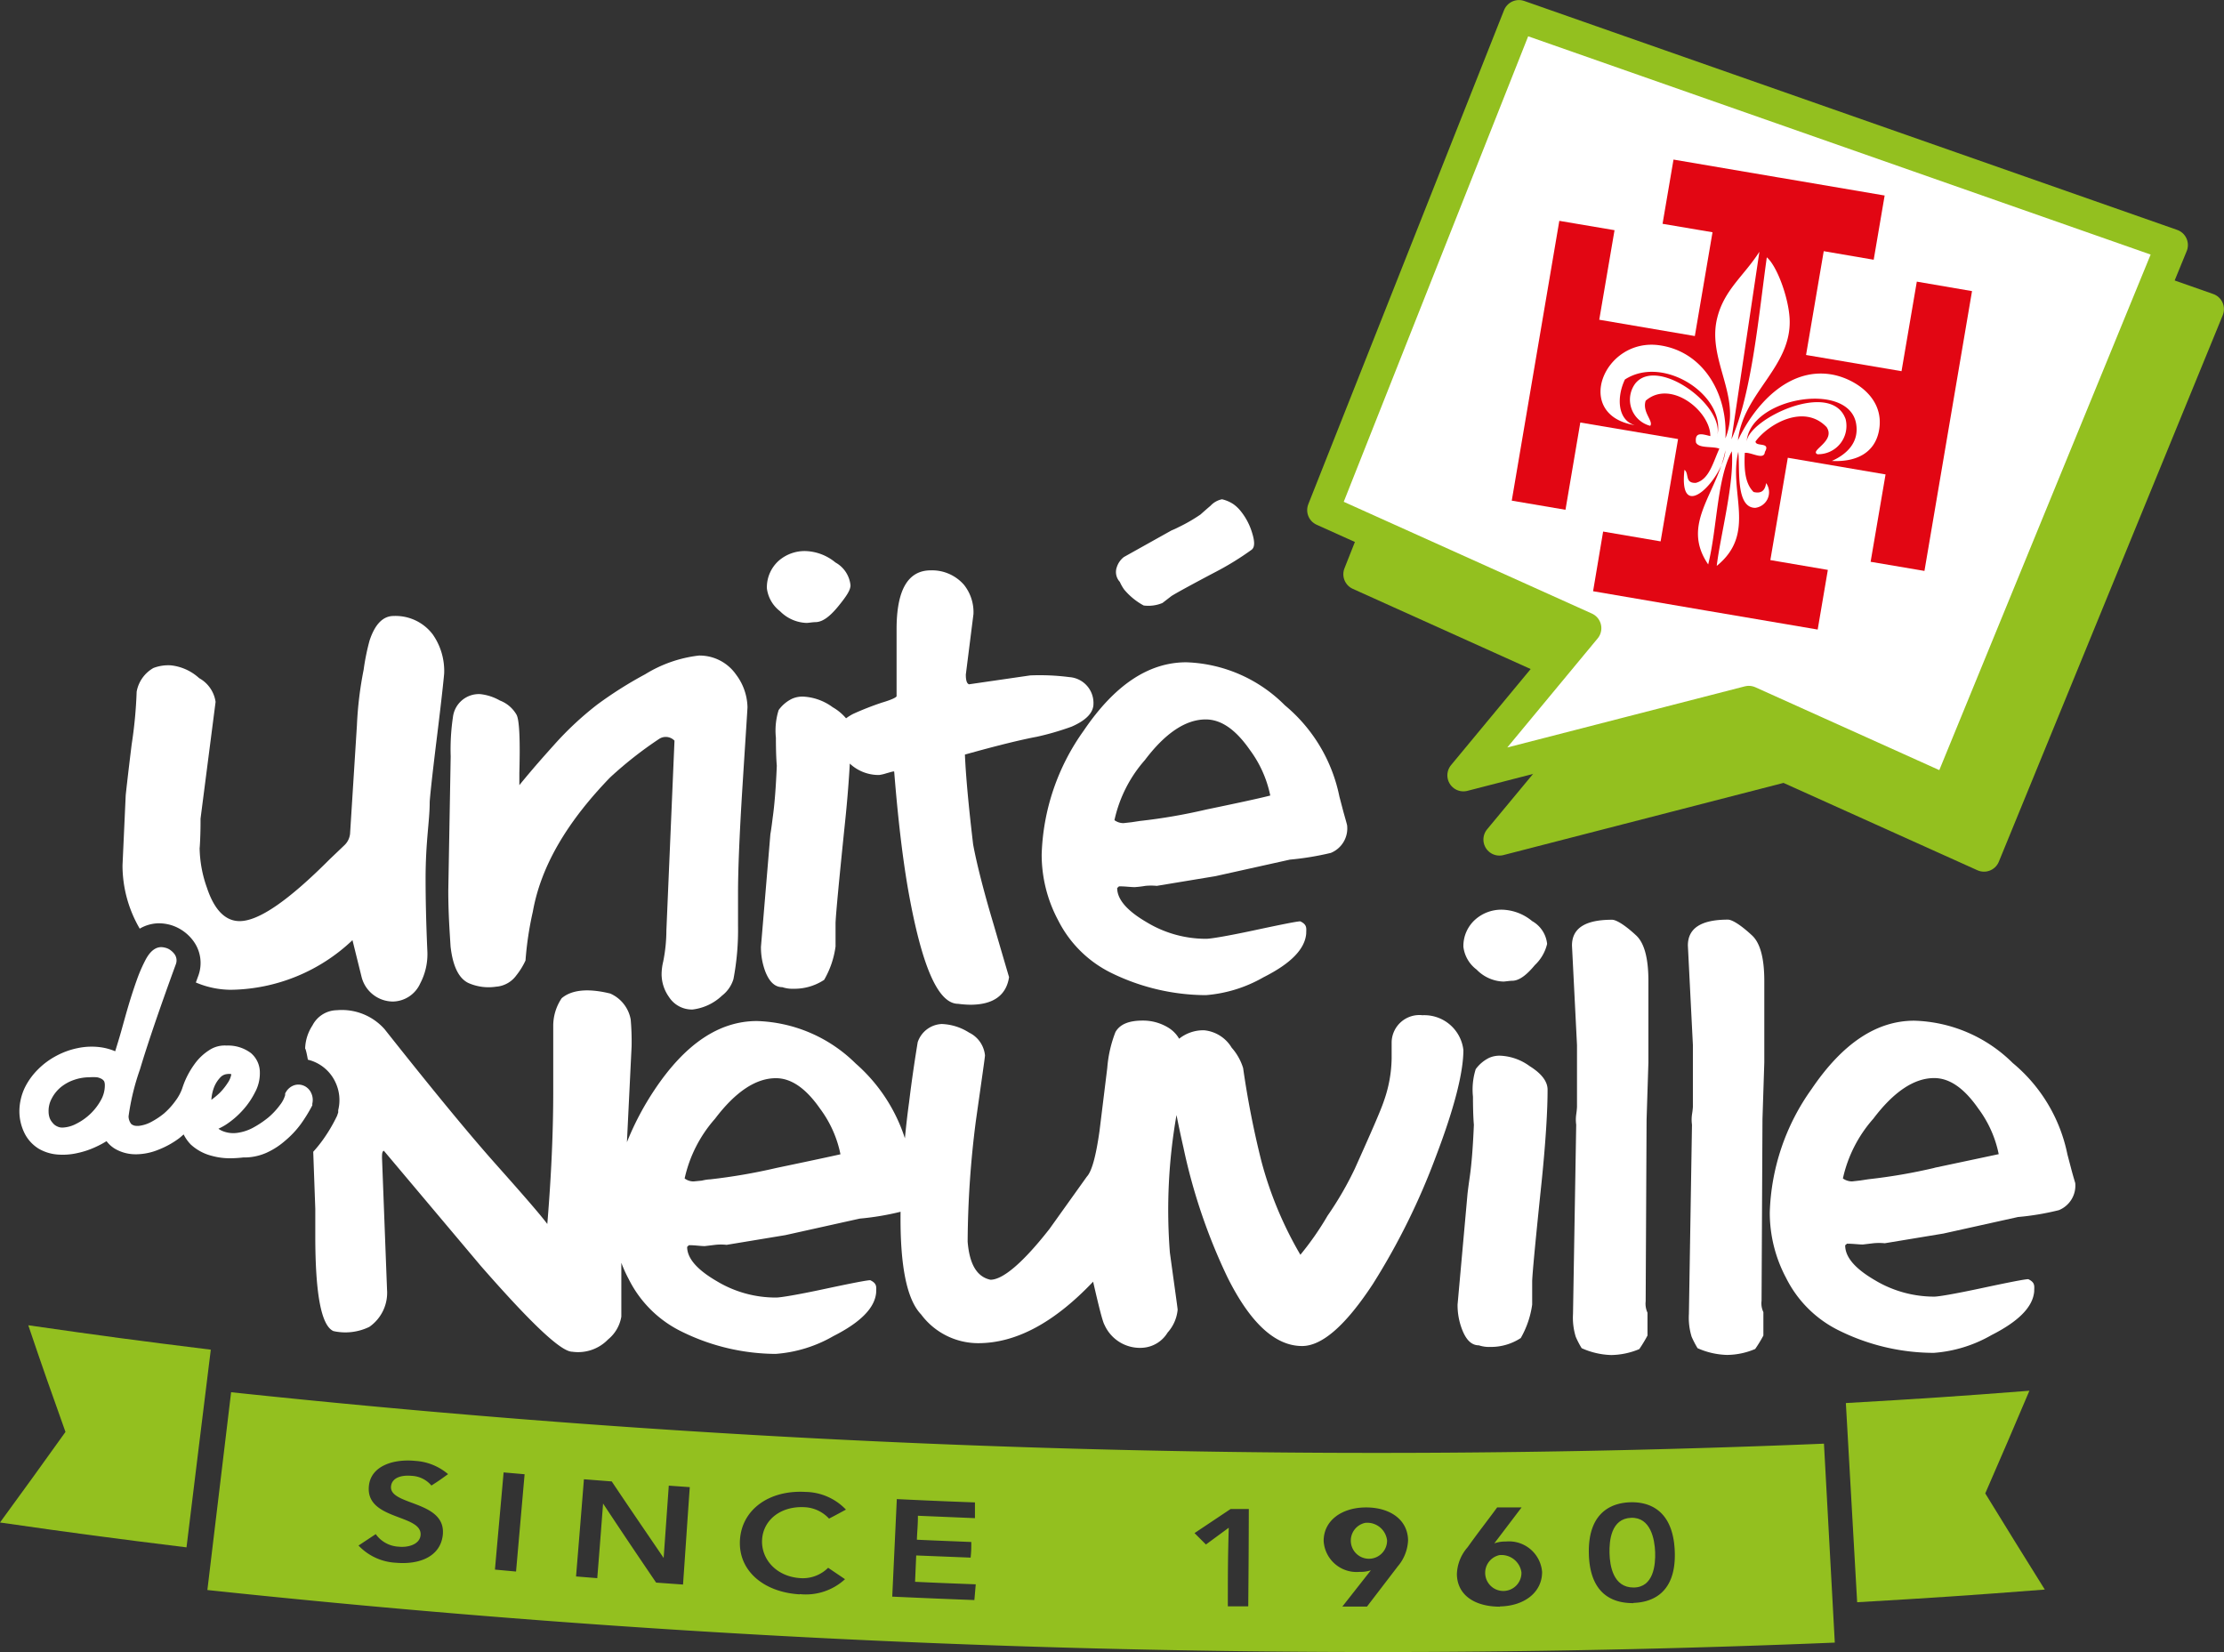<svg xmlns="http://www.w3.org/2000/svg" viewBox="0 0 194.97 144.85"><rect x="0" y="0" width="194.97" height="144.85" fill="#333333" stroke="none"/><defs><style>.cls-1{fill:#93c01f;}.cls-2{fill:none;stroke:#93c01f;stroke-linejoin:round;stroke-width:2.81px;}.cls-3,.cls-5{fill:#fff;}.cls-4{fill:#e20613;}.cls-5{fill-rule:evenodd;}</style></defs><title>Fichier 12</title><g id="Calque_2" data-name="Calque 2"><g id="Calque_4" data-name="Calque 4"><polygon class="cls-1" points="193.56 27.1 136.33 7.03 119.17 50.34 142.15 60.7 131.45 73.6 156.48 67.15 173.93 75.01 193.56 27.1"/><polygon class="cls-2" points="193.56 27.1 136.33 7.03 119.17 50.34 142.15 60.7 131.45 73.6 156.48 67.15 173.93 75.01 193.56 27.1"/><polygon class="cls-3" points="190.4 21.48 133.16 1.41 116 44.72 138.98 55.07 128.29 67.97 153.31 61.53 170.76 69.39 190.4 21.48"/><polygon class="cls-2" points="190.4 21.48 133.16 1.41 116 44.72 138.98 55.07 128.29 67.97 153.31 61.53 170.76 69.39 190.4 21.48"/><polygon class="cls-4" points="149.53 53.52 159.35 55.19 160.24 49.96 155.2 49.1 156.73 40.13 165.3 41.59 163.99 49.25 168.71 50.05 172.88 25.52 168.04 24.69 166.7 32.54 158.33 31.12 159.88 22.02 164.26 22.77 165.22 17.14 156 15.57 155.93 15.56 146.71 13.99 145.75 19.62 150.13 20.36 148.58 29.46 140.2 28.03 141.54 20.18 136.7 19.36 132.53 43.89 137.24 44.69 138.54 37.04 147.11 38.49 145.58 47.46 140.54 46.6 139.66 51.83 149.47 53.51 149.53 53.52"/><path class="cls-5" d="M151.79,38.51c1.81-4.06,2.41-11.09,3.1-15.95.88.74,1.9,3.49,2,5.38.21,4.23-4.07,6.48-4.53,10.66,1.43-3.05,4.37-6.39,8.16-5.78,1.94.31,4.8,2,4.19,5-.39,1.9-2,2.7-4.12,2.59,1.28-.57,2.44-1.62,2.12-3.32-.72-3.73-9.37-2.2-9.59,1.66.12-2,7.45-5.51,8.68-2a2.48,2.48,0,0,1-2.47,3.07c-.73-.32,1.63-1.14.8-2.38-2-2.09-5.13-.24-6.23,1.26,0,.5,1.36,0,.82.92-.06.77-1.21,0-1.76.08-.07,1.38,0,2.67.77,3.43.66.16,1-.1,1.1-.78a1.38,1.38,0,0,1-.95,2.17c-1.75,0-1.33-3.49-1.49-4.91-.87,3.57,1.65,7.13-1.89,10,.31-2.63,1.56-7.26,1.32-10.05-1.31,2.43-1.28,6.76-2.07,9.92-2.42-3.54.75-6.14,1.51-10-.12,2.36-4.15,6.7-3.59,1.71.43.3,0,1.19,1,1.14,1.17-.3,1.5-1.78,2.06-3-.62-.23-1.8,0-2.05-.54-.13-1,.61-.71,1.26-.56,0-2.21-3.5-5-5.67-3.1-.33,1,.71,1.8.4,2.2a2.37,2.37,0,0,1-1.31-3.71c1.94-2.42,8,2,7.15,4.7,1-3.49-4.6-7.3-8.06-5.05-.74,1.55-.65,3.56.86,4-5.44-.88-2.73-7.7,2.17-7,3.88.55,6,4.31,5.78,8.16,1.49-3.67-1.66-6.88-.71-10.59.62-2.46,2.36-3.68,3.69-5.77"/><path class="cls-3" d="M70.72,54.61c.12,0,.56-.07.76-.07.6,0,1.24-.45,2-1.38s1.08-1.44,1.08-1.85a2.58,2.58,0,0,0-1.32-2,4.34,4.34,0,0,0-2.59-1,3.46,3.46,0,0,0-2.35.82,3.13,3.13,0,0,0-1.07,2.45,3,3,0,0,0,1.15,2A3.43,3.43,0,0,0,70.72,54.61Z"/><path class="cls-1" d="M16.35,135.65c-6.55-.81-9.82-1.24-16.35-2.18,2.32-3.17,3.46-4.76,5.74-7.94-1.33-3.74-2-5.61-3.26-9.35,6.39.92,9.59,1.35,16,2.14C17.62,125.25,17.2,128.72,16.35,135.65Z"/><path class="cls-1" d="M161.82,123c6.44-.37,9.66-.58,16.09-1.08-1.52,3.59-2.3,5.39-3.87,9,2.07,3.38,3.12,5.06,5.22,8.43-6.57.51-9.86.73-16.45,1.11C162.41,133.45,162.22,130,161.82,123Z"/><path class="cls-1" d="M20.26,122.05c-.83,6.94-1.25,10.41-2.08,17.34A971.14,971.14,0,0,0,160.85,144l-.95-17.44A950.68,950.68,0,0,1,20.26,122.05ZM34.72,137a4.84,4.84,0,0,1-3.29-1.51l1.51-1a2.62,2.62,0,0,0,2,1.1c.85.09,1.85-.2,1.93-1,.18-1.87-4.85-1.29-4.53-4.33.18-1.76,2.16-2.38,4.07-2.19a4.89,4.89,0,0,1,2.87,1.16c-.58.42-.87.63-1.46,1a2.41,2.41,0,0,0-1.74-.85c-.85-.08-1.72.14-1.8.92-.17,1.71,4.84,1.22,4.54,4.25C38.62,136.46,36.77,137.18,34.72,137Zm10.52.77-1.85-.17c.3-3.41.46-5.11.76-8.52l1.84.16Zm14.64,1.14-2.36-.17c-1.88-2.77-2.81-4.15-4.65-6.93h0c-.2,2.62-.3,3.93-.51,6.54l-1.86-.15c.28-3.41.42-5.11.69-8.52l2.44.19c1.8,2.69,2.71,4,4.55,6.71h0l.45-6.34,1.84.13C60.23,133.77,60.12,135.47,59.88,138.89Zm10.23.86c-3.22-.19-5.41-2.12-5.24-4.78s2.56-4.38,5.74-4.2a5,5,0,0,1,3.55,1.55c-.59.32-.88.48-1.48.79a3.12,3.12,0,0,0-2.13-1c-2.13-.12-3.64,1.14-3.74,2.84s1.24,3.26,3.39,3.38a3.14,3.14,0,0,0,2.4-.91l1.48,1A5.07,5.07,0,0,1,70.11,139.75Zm15.31.5c-2.88-.11-4.32-.17-7.2-.3l.4-8.55c2.74.13,4.11.19,6.85.29l0,1.38-5-.21c0,.84-.06,1.26-.09,2.1,1.9.09,2.86.12,4.77.2,0,.55,0,.82-.06,1.37l-4.77-.19-.1,2.31c2.13.1,3.19.14,5.32.22Zm24,.55-1.78,0c0-2.75,0-4.13.08-6.89l-2,1.47-1-1,3.16-2.11h1.6C109.47,135.67,109.46,137.38,109.43,140.8Zm13.07-3.44-2.65,3.46h-2.16c1-1.27,1.5-1.91,2.5-3.18l0,0a2.93,2.93,0,0,1-1,.14,2.89,2.89,0,0,1-3.14-2.72c0-1.77,1.57-2.92,3.69-2.93s3.69,1.07,3.71,2.89A3.76,3.76,0,0,1,122.5,137.36Zm9,3.47c-2.19,0-3.74-1-3.77-2.85a3.75,3.75,0,0,1,.94-2.36c1-1.4,1.56-2.09,2.59-3.49l2.14,0L131,135.3l0,0a2.78,2.78,0,0,1,1-.16,2.91,2.91,0,0,1,3.19,2.67C135.19,139.6,133.63,140.79,131.49,140.83Zm11.71-.31c-1.17,0-3.8-.25-3.91-4.3s2.46-4.5,3.61-4.54,3.76.24,3.92,4.29S144.37,140.48,143.2,140.52Z"/><path class="cls-1" d="M131.45,136.33a1.59,1.59,0,1,0,1.93,1.52A1.77,1.77,0,0,0,131.45,136.33Z"/><path class="cls-1" d="M119.7,133.5a1.59,1.59,0,1,0,1.9,1.54A1.75,1.75,0,0,0,119.7,133.5Z"/><path class="cls-1" d="M143,133.06c-1.76.06-1.93,2-1.9,3.11s.33,3,2.1,3,1.94-2,1.9-3.11S144.71,133,143,133.06Z"/><path class="cls-3" d="M41.05,86.17a4.38,4.38,0,0,0,2.43.33,2.41,2.41,0,0,0,1.79-1,6.28,6.28,0,0,0,.8-1.3,28.86,28.86,0,0,1,.64-4.27c.71-4,3-7.87,6.77-11.77a34.14,34.14,0,0,1,4.3-3.38,1.06,1.06,0,0,1,1.35.15l-.71,16.63a14.06,14.06,0,0,1-.28,2.74A4.83,4.83,0,0,0,58,85.39a3.45,3.45,0,0,0,.64,2,2.39,2.39,0,0,0,2.07,1.11,4.53,4.53,0,0,0,2.59-1.22,2.89,2.89,0,0,0,1-1.45,23,23,0,0,0,.4-4.71V78.33c0-2,.12-5.12.4-9.54s.43-6.68.43-6.79a4.92,4.92,0,0,0-1-2.86,3.9,3.9,0,0,0-3.27-1.67,11.46,11.46,0,0,0-4.7,1.64,34.83,34.83,0,0,0-4.22,2.67,28.1,28.1,0,0,0-3.74,3.49c-.76.85-1.8,2-3.07,3.56l0-1.07c.08-2.94,0-4.61-.24-5.09a2.85,2.85,0,0,0-1.47-1.26,4.42,4.42,0,0,0-1.72-.56,2.29,2.29,0,0,0-2.39,2,19.18,19.18,0,0,0-.2,3.45L39.3,78.08c0,2,.12,3.6.2,4.9C39.7,84.72,40.22,85.76,41.05,86.17Z"/><path class="cls-3" d="M68.58,86.54a2.82,2.82,0,0,0,1,.14,4.73,4.73,0,0,0,2.67-.78,7.93,7.93,0,0,0,1-2.93V80.89q.06-1.33.83-8.79c.21-2,.34-3.73.42-5.16a3.69,3.69,0,0,0,2.57,1,3.61,3.61,0,0,0,.64-.15c.4-.11.64-.19.68-.15.32,4,.71,7.35,1.19,10.17C80.77,84.6,82.2,88,84,88a8.61,8.61,0,0,0,1.07.08c2,0,3.15-.82,3.39-2.42,0,0-.44-1.48-1.36-4.64-1-3.34-1.55-5.68-1.79-7-.4-3.38-.64-6-.72-7.87,2.79-.78,4.9-1.3,6.3-1.56a24.19,24.19,0,0,0,3.06-.89c1.28-.56,1.91-1.23,1.91-2a2.27,2.27,0,0,0-2.11-2.34,20.22,20.22,0,0,0-3.43-.15l-5.37.78c-.2-.07-.28-.37-.28-.85l.67-5.31a3.84,3.84,0,0,0-.83-2.56A3.71,3.71,0,0,0,81.6,50c-2,0-3,1.71-3,5.16V61c.05.11-.39.33-1.27.59a25.78,25.78,0,0,0-2.55,1,4.93,4.93,0,0,0-.61.38A4.4,4.4,0,0,0,73,62a4.76,4.76,0,0,0-2.55-.93,2.25,2.25,0,0,0-1,.18,3.11,3.11,0,0,0-1.19,1,6,6,0,0,0-.24,2.42c0,1.67.08,2.48.08,2.45q-.12,2.89-.36,4.56c-.12,1-.2,1.45-.2,1.41L66.71,83a6.06,6.06,0,0,0,.39,2.19C67.46,86.09,67.94,86.54,68.58,86.54Z"/><path class="cls-3" d="M91.32,74.91a12.2,12.2,0,0,0,1.44,5.76,10.29,10.29,0,0,0,4.7,4.64,19,19,0,0,0,8.25,1.93,12,12,0,0,0,5.06-1.57c2.35-1.18,3.62-2.44,3.74-3.82,0-.44.12-.78-.52-1.08-.28,0-1.63.27-4.06.79s-3.82.74-4.18.74a10,10,0,0,1-5.22-1.45c-1.72-1-2.59-2-2.59-3l.16-.15c.56,0,1,.07,1.39.07a9.15,9.15,0,0,0,.92-.11,5.16,5.16,0,0,1,1,0l5.14-.85,6.53-1.45a25.26,25.26,0,0,0,3.59-.59,2.32,2.32,0,0,0,1.43-2.38c0-.07-.12-.48-.32-1.19l-.36-1.37a14,14,0,0,0-4.78-8A12.77,12.77,0,0,0,104,58.06c-3.31,0-6.29,2-9,6A19.63,19.63,0,0,0,91.32,74.91Zm9.05-8.28c1.79-2.37,3.58-3.56,5.33-3.56,1.36,0,2.63.89,3.87,2.67a10.14,10.14,0,0,1,1.79,4q-1.08.29-5.62,1.23a49.1,49.1,0,0,1-5.81,1l-.72.11-.72.08a1.33,1.33,0,0,1-.79-.26A11.75,11.75,0,0,1,100.37,66.63Z"/><path class="cls-3" d="M134.11,93.47a4.71,4.71,0,0,0-2.55-.92,2.25,2.25,0,0,0-1,.18,3.2,3.2,0,0,0-1.19,1,5.94,5.94,0,0,0-.24,2.41c0,1.68.08,2.49.08,2.45-.08,1.94-.2,3.46-.36,4.57s-.19,1.45-.19,1.41l-.88,9.8a5.9,5.9,0,0,0,.4,2.19c.36.93.84,1.38,1.47,1.38a2.85,2.85,0,0,0,1,.14,4.77,4.77,0,0,0,2.67-.78,8.14,8.14,0,0,0,1-2.93v-2.08q.06-1.33.84-8.8c.36-3.56.51-6.2.51-7.9C135.7,94.85,135.18,94.14,134.11,93.47Z"/><path class="cls-3" d="M131.8,86.05c.12,0,.56-.07.76-.07.59,0,1.23-.45,2-1.38a3.73,3.73,0,0,0,1.07-1.85,2.59,2.59,0,0,0-1.31-2,4.3,4.3,0,0,0-2.59-1,3.44,3.44,0,0,0-2.35.82A3.11,3.11,0,0,0,128.29,83a2.93,2.93,0,0,0,1.16,2A3.42,3.42,0,0,0,131.8,86.05Z"/><path class="cls-3" d="M144.51,93.14V86c0-2-.36-3.34-1.08-4-1-.93-1.75-1.37-2.11-1.37-2.35,0-3.51.74-3.51,2.26l.44,8.73V97s0,.23-.07.71a3.2,3.2,0,0,0,0,.89l-.28,16.59a5.65,5.65,0,0,0,.24,2,7.76,7.76,0,0,0,.52,1,6.79,6.79,0,0,0,2.59.6,6.58,6.58,0,0,0,2.46-.52,12.35,12.35,0,0,0,.72-1.19v-2a1.89,1.89,0,0,1-.16-1l.08-15.92Z"/><path class="cls-3" d="M154.67,93.14V86c0-2-.36-3.34-1.08-4-1-.93-1.75-1.38-2.11-1.38-2.35,0-3.51.75-3.51,2.27l.44,8.72V97s0,.22-.08.71a3.21,3.21,0,0,0,0,.89l-.27,16.59a5.65,5.65,0,0,0,.24,2,8.41,8.41,0,0,0,.52,1,6.75,6.75,0,0,0,2.58.59,6.4,6.4,0,0,0,2.47-.52,11.36,11.36,0,0,0,.72-1.18v-2.05a1.77,1.77,0,0,1-.16-1l.08-15.93Z"/><path class="cls-3" d="M181.6,102.56l-.36-1.37a14,14,0,0,0-4.79-8,12.75,12.75,0,0,0-8.64-3.71c-3.31,0-6.29,2-9,6a19.57,19.57,0,0,0-3.66,10.8,12.15,12.15,0,0,0,1.43,5.75,10.2,10.2,0,0,0,4.7,4.64,18.82,18.82,0,0,0,8.25,1.93,11.87,11.87,0,0,0,5.06-1.56c2.35-1.19,3.62-2.45,3.74-3.82,0-.45.12-.78-.52-1.08-.28,0-1.63.26-4.06.78s-3.82.75-4.18.75a10.11,10.11,0,0,1-5.22-1.45c-1.71-1-2.59-2-2.59-3.05l.16-.14c.56,0,1,.07,1.39.07l.92-.11a5.2,5.2,0,0,1,1,0l5.14-.85,6.54-1.45a23.15,23.15,0,0,0,3.58-.6,2.32,2.32,0,0,0,1.44-2.37C181.92,103.67,181.79,103.27,181.6,102.56Zm-12-.18a48.75,48.75,0,0,1-5.81,1l-.72.11-.72.08a1.4,1.4,0,0,1-.79-.26,11.7,11.7,0,0,1,2.67-5.24c1.79-2.37,3.58-3.56,5.33-3.56,1.36,0,2.63.89,3.87,2.67a10,10,0,0,1,1.79,4C174.47,101.34,172.59,101.74,169.56,102.38Z"/><path class="cls-3" d="M98.55,51.68a5.86,5.86,0,0,0,1.71,1.4,3.2,3.2,0,0,0,1.65-.22l.79-.61c.36-.23,1.61-.92,3.77-2.06a25.42,25.42,0,0,0,3.26-2c.29-.23.28-.75,0-1.6a5.54,5.54,0,0,0-1-1.83,3.12,3.12,0,0,0-.6-.56,3,3,0,0,0-1-.43,1.87,1.87,0,0,0-1,.56c-.61.52-.89.78-.88.77a14.4,14.4,0,0,1-1.92,1.11,6.69,6.69,0,0,1-.63.29l-4.17,2.33a1.82,1.82,0,0,0-.62.88,1.27,1.27,0,0,0,.26,1.3A3.78,3.78,0,0,0,98.55,51.68Z"/><path class="cls-3" d="M26.38,98.53a13.42,13.42,0,0,0,1-1.63l0-.15a1.41,1.41,0,0,0-.09-.91,1.25,1.25,0,0,0-.59-.63,1.21,1.21,0,0,0-.88-.08,1.34,1.34,0,0,0-.76.62l-.06.1L25,96a2.57,2.57,0,0,1-.47.89,6.36,6.36,0,0,1-1,1.07,8.72,8.72,0,0,1-1.38.92,4.06,4.06,0,0,1-1.4.44,2.52,2.52,0,0,1-1.25-.17,1.75,1.75,0,0,1-.35-.2,5.83,5.83,0,0,0,.6-.32,7.54,7.54,0,0,0,1.5-1.27,7,7,0,0,0,1.1-1.59,3.51,3.51,0,0,0,.43-1.79A2.22,2.22,0,0,0,22,92.32a3.33,3.33,0,0,0-2.13-.66,2.46,2.46,0,0,0-1.54.41,4.63,4.63,0,0,0-1.25,1.18,7.65,7.65,0,0,0-.91,1.62c-.07.18-.14.37-.2.56a4.1,4.1,0,0,1-.59,1.08,6.37,6.37,0,0,1-1,1.1,6.77,6.77,0,0,1-1.21.79,3,3,0,0,1-1,.3H12a.74.74,0,0,1-.49-.16,1.1,1.1,0,0,1-.24-.67,20.75,20.75,0,0,1,1-4.12c.67-2.24,1.73-5.35,3.16-9.26a.94.94,0,0,0-.12-.83,1.57,1.57,0,0,0-.31-.32,1.22,1.22,0,0,0-.45-.24,1.76,1.76,0,0,0-.41-.07c-.76,0-1.19.79-1.32,1A13.47,13.47,0,0,0,12,85.89c-.25.7-.5,1.46-.74,2.27s-.44,1.55-.64,2.26-.38,1.27-.52,1.74a0,0,0,0,0,0,0,5.09,5.09,0,0,0-1.27-.35,5.9,5.9,0,0,0-2,.07,6.79,6.79,0,0,0-1.89.68,6.66,6.66,0,0,0-1.61,1.19,6,6,0,0,0-1.16,1.61,4.88,4.88,0,0,0-.47,2,4.35,4.35,0,0,0,.49,2.06,3.37,3.37,0,0,0,1.2,1.28,3.85,3.85,0,0,0,1.63.51,5.74,5.74,0,0,0,1.74-.12,7.51,7.51,0,0,0,1.71-.58,8,8,0,0,0,.87-.47,2.57,2.57,0,0,0,.87.74,3.58,3.58,0,0,0,1.72.41H12a5.3,5.3,0,0,0,1.89-.4,7.74,7.74,0,0,0,1.81-1c.13-.1.26-.22.4-.34a3.51,3.51,0,0,0,.62.88,4.26,4.26,0,0,0,1.86,1,5.9,5.9,0,0,0,1.65.21,10.64,10.64,0,0,0,1.09-.07h.06a4.79,4.79,0,0,0,2-.42A6.59,6.59,0,0,0,25,100,8.29,8.29,0,0,0,26.38,98.53ZM8.86,96.42a5,5,0,0,1-.93,1.22,5.06,5.06,0,0,1-1.25.88,2.79,2.79,0,0,1-1.21.33A1,1,0,0,1,5,98.74a1,1,0,0,1-.38-.3A1.35,1.35,0,0,1,4.35,98a1.71,1.71,0,0,1-.09-.55,2.26,2.26,0,0,1,.27-1.14,3.19,3.19,0,0,1,.8-1,3.75,3.75,0,0,1,1.16-.64,4.15,4.15,0,0,1,1.34-.23,4.68,4.68,0,0,1,.67,0,1.37,1.37,0,0,1,.42.15.67.67,0,0,1,.21.2.87.87,0,0,1,.06.32A2.63,2.63,0,0,1,8.86,96.42Zm9.67,0a3.65,3.65,0,0,1,.22-1.06,2.62,2.62,0,0,1,.55-.89.91.91,0,0,1,.6-.31,1.05,1.05,0,0,1,.36,0,.12.12,0,0,1,0,.1,1.85,1.85,0,0,1-.31.69,5.37,5.37,0,0,1-.67.84,6.74,6.74,0,0,1-.73.61Z"/><path class="cls-3" d="M124.7,89A2.43,2.43,0,0,0,122,91.36c0,.52,0,1,0,1.41a11.63,11.63,0,0,1-.68,3.75c-.28.85-1.15,2.82-2.55,5.94a29.37,29.37,0,0,1-2.39,4.12A25.73,25.73,0,0,1,114,110a32.84,32.84,0,0,1-3.42-8.21,80,80,0,0,1-1.6-8.16,4.85,4.85,0,0,0-1-1.78,3.17,3.17,0,0,0-2.42-1.53,3.4,3.4,0,0,0-2.19.74,2.72,2.72,0,0,0-1-1,4.22,4.22,0,0,0-2.19-.59c-1.24,0-2,.33-2.39,1a11,11,0,0,0-.72,3.15l-.68,5.53c-.31,2.19-.67,3.53-1.11,4L92,107.74c-2.35,3-4.1,4.45-5.17,4.45-1.2-.26-1.84-1.37-2-3.34a85.56,85.56,0,0,1,.72-10.58c.52-3.67.8-5.6.8-5.75a2.49,2.49,0,0,0-1.4-2,4.75,4.75,0,0,0-2.39-.75,2.33,2.33,0,0,0-2.11,1.6c-.2,1.23-.48,3-.76,5.31-.14,1-.26,2.07-.36,3.11A14.72,14.72,0,0,0,75,93.22a12.84,12.84,0,0,0-8.64-3.71c-3.31,0-6.3,2-9,6.06a25.08,25.08,0,0,0-2.4,4.56l.41-8.39a21.85,21.85,0,0,0-.08-2.37,3.08,3.08,0,0,0-1.79-2.27c-1.95-.48-3.39-.33-4.26.41A4.34,4.34,0,0,0,48.5,90v5.72c0,3.38-.16,7.24-.52,11.58-.67-.89-2.19-2.63-4.54-5.27s-5.58-6.57-9.72-11.8a5,5,0,0,0-4.18-1.67,2.45,2.45,0,0,0-2.15,1.34,3.89,3.89,0,0,0-.64,2.07c0-.15.11.18.24.93a3.36,3.36,0,0,1,.75.27,3.58,3.58,0,0,1,1.69,1.76,3.64,3.64,0,0,1,.22,2.39l0,.1,0,.1-.05.15-.05.15-.07.14a13.64,13.64,0,0,1-1.15,1.93,11.41,11.41,0,0,1-.87,1.08l.18,5c0,.74,0,1.52,0,2.37,0,5.09.52,7.87,1.59,8.35a4.8,4.8,0,0,0,3.15-.37,3.64,3.64,0,0,0,1.55-3.26l-.44-11.55c0-.33,0-.56.16-.63L42.17,111c4.38,5,7,7.5,8,7.5a3.65,3.65,0,0,0,3.14-1.08,3.26,3.26,0,0,0,1.16-2V110.7a11.24,11.24,0,0,0,.64,1.42,10.15,10.15,0,0,0,4.7,4.64A18.81,18.81,0,0,0,68,118.69a11.83,11.83,0,0,0,5.06-1.56c2.35-1.19,3.63-2.45,3.75-3.82,0-.45.12-.78-.52-1.08-.28,0-1.63.26-4.06.78s-3.83.74-4.18.74a10,10,0,0,1-5.22-1.44c-1.72-1-2.59-2-2.59-3l.15-.15c.56,0,1,.08,1.4.08l.91-.11a4.55,4.55,0,0,1,1,0l5.14-.85,6.53-1.45a23.69,23.69,0,0,0,3.58-.6c-.06,4.67.53,7.68,1.8,9a6.24,6.24,0,0,0,5,2.52c3.31,0,6.65-1.78,10.08-5.39.52,2.27.84,3.53,1,3.79a3.4,3.4,0,0,0,3.38,2,2.77,2.77,0,0,0,2.15-1.33,3.48,3.48,0,0,0,.88-2c0-.12-.24-1.79-.68-5a48.05,48.05,0,0,1,.58-12.07c.17.86.37,1.81.61,2.86A50.52,50.52,0,0,0,107.62,112c2,4,4.18,6,6.53,6q2.64,0,6.22-5.46a60.35,60.35,0,0,0,5.53-11.21c1.6-4.2,2.39-7.32,2.39-9.28A3.45,3.45,0,0,0,124.7,89ZM68.06,102.39a50.61,50.61,0,0,1-5.81,1s-.28,0-.72.11l-.72.07a1.29,1.29,0,0,1-.79-.26,11.69,11.69,0,0,1,2.66-5.23c1.8-2.38,3.59-3.56,5.34-3.56,1.35,0,2.63.89,3.87,2.67a10,10,0,0,1,1.79,4Q72.6,101.44,68.06,102.39Z"/><path class="cls-3" d="M13.91,80.94h0A3.93,3.93,0,0,1,15,81.1a3.82,3.82,0,0,1,2,1.46,3.25,3.25,0,0,1,.4,2.94l-.23.63a7.89,7.89,0,0,0,3.1.64,15.77,15.77,0,0,0,10.63-4.35l.8,3.23a2.85,2.85,0,0,0,2.75,2.15,2.68,2.68,0,0,0,2.39-1.59,5.51,5.51,0,0,0,.63-2.71c-.12-2.67-.16-4.83-.16-6.46,0-3.27.36-5.09.36-6.68,0-.3.2-2.23.64-5.79s.63-5.46.63-5.57a5.59,5.59,0,0,0-1-3.38A4.09,4.09,0,0,0,34.51,54c-.92,0-1.63.7-2.11,2.15a19.79,19.79,0,0,0-.52,2.56,32,32,0,0,0-.59,4.87l-.6,9.5a1.61,1.61,0,0,1-.48,1L28.9,75.33c-3.59,3.6-6.21,5.42-7.89,5.42-1.27,0-2.23-1-2.87-2.93a10.79,10.79,0,0,1-.64-3.49c0,.19.09-1.07.08-2.56L18.9,61.53a2.84,2.84,0,0,0-1.44-2.08A4.36,4.36,0,0,0,15,58.33a3.64,3.64,0,0,0-1.55.23,3,3,0,0,0-1.47,2.08,39,39,0,0,1-.44,4.64c-.36,2.93-.52,4.42-.52,4.45l-.28,6.13a11,11,0,0,0,1.51,5.55A3.4,3.4,0,0,1,13.91,80.94Z"/></g></g></svg>